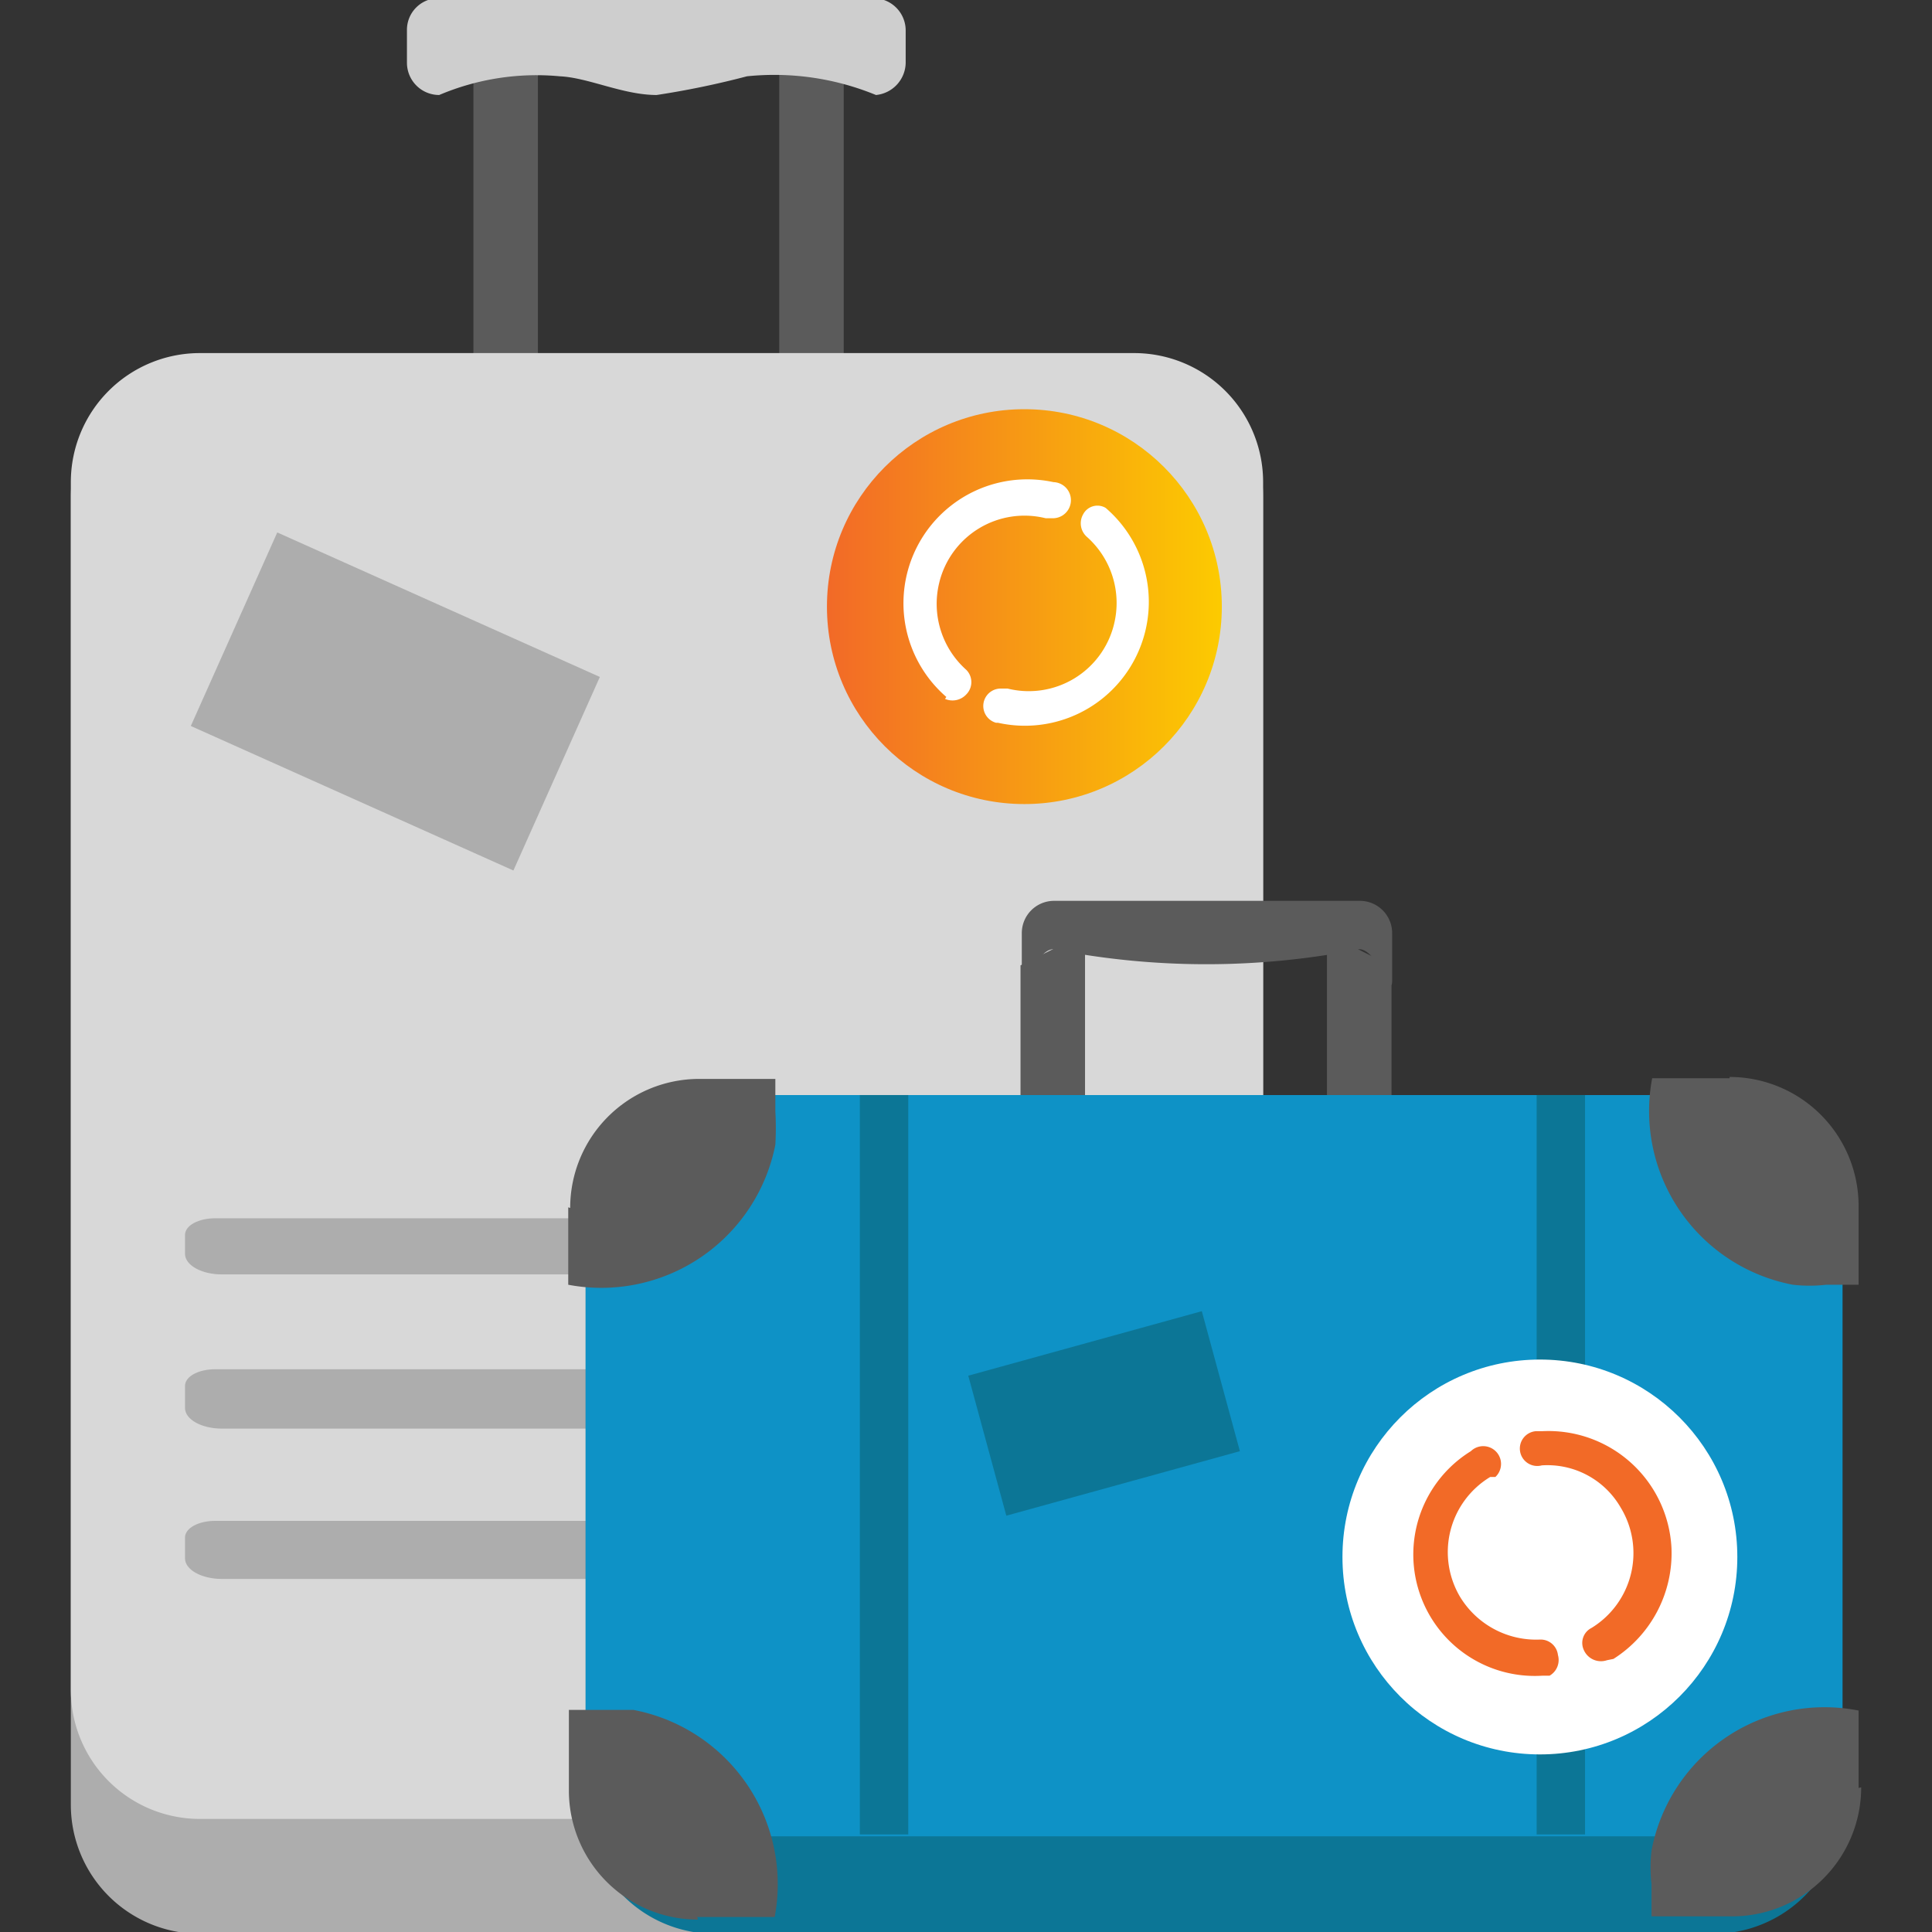 <svg xmlns="http://www.w3.org/2000/svg" xmlns:xlink="http://www.w3.org/1999/xlink" viewBox="0 0 110 110"><rect x="0" y="0" width="110" height="110" fill="#333333" stroke="none"/><defs><style>.a{fill:#5b5b5b}.b{fill:#adadad}.d{fill:#0c7696}.h{fill:#fff}</style><linearGradient id="a" x1="-4981.154" y1="-2711.477" x2="-4981.154" y2="-2733.92" gradientTransform="matrix(0 -1 -1 0 -2664.281 -4946.615)" gradientUnits="userSpaceOnUse"><stop offset="0" stop-color="#f26a27"/><stop offset="1" stop-color="#fccb00"/></linearGradient><linearGradient id="b" x1="46541.99" y1="-2752.102" x2="46558.41" y2="-2752.102" xlink:href="#a"/></defs><path class="a" d="M26.954 2.654h3.673v22.959h-3.673zm17.412 0h3.673v22.959h-3.673z"/><path class="b" d="M11.378 20.948H64.57a7.347 7.347 0 0 1 7.347 7.346v74.46a7.347 7.347 0 0 1-7.347 7.347H11.38a7.347 7.347 0 0 1-7.347-7.347v-74.46a7.347 7.347 0 0 1 7.346-7.346z"/><path d="M11.378 20.103H64.57a7.347 7.347 0 0 1 7.347 7.346v68.767a7.347 7.347 0 0 1-7.347 7.346H11.38a7.347 7.347 0 0 1-7.347-7.346V27.45a7.347 7.347 0 0 1 7.346-7.347z" fill="#d8d8d8"/><path class="a" d="M79.226 55l-3.673-1.837v24.759h3.673z"/><path class="b" d="M44.402 77.922h.955c1.14 0 2.094.514 2.094 1.175v.882c0 .772-1.102 1.36-2.461 1.36H12.627c-1.138 0-2.094-.515-2.094-1.176v-1.25c0-.55.772-.954 1.727-.954h27.33m4.812 8.559h.955c1.14 0 2.094.514 2.094 1.175v.845c0 .771-1.102 1.36-2.461 1.36H12.627c-1.138 0-2.094-.515-2.094-1.176v-1.176c0-.55.772-.955 1.727-.955h27.33"/><path class="a" d="M61.777 53.127l-3.673 1.836v22.922h3.673z"/><path class="b" d="M44.402 69.18h.955c1.14 0 2.094.514 2.094 1.175v.845c0 .771-1.102 1.359-2.461 1.359H12.627c-1.138 0-2.094-.514-2.094-1.176v-1.065c0-.55.772-.955 1.727-.955h27.33"/><path class="d" d="M40.692 64.073h56.864a7.347 7.347 0 0 1 7.347 7.347v31.334a7.347 7.347 0 0 1-7.347 7.347H40.692a7.347 7.347 0 0 1-7.347-7.347V71.53a7.347 7.347 0 0 1 7.347-7.347z"/><path d="M40.692 62.347h56.864a7.347 7.347 0 0 1 7.347 7.347v27.513a7.347 7.347 0 0 1-7.347 7.347H40.692a7.347 7.347 0 0 1-7.347-7.347V69.694a7.347 7.347 0 0 1 7.347-7.347z" fill="#0e92c6"/><path d="M49.876 5.41a15.208 15.208 0 0 0-7.347-1.066 49.112 49.112 0 0 1-5.143 1.065c-1.91 0-3.894-.992-5.51-1.065a14.18 14.18 0 0 0-6.87 1.065 1.837 1.837 0 0 1-1.836-1.837V1.736a1.8 1.8 0 0 1 1.762-1.837H49.73a1.837 1.837 0 0 1 1.836 1.837v1.836a1.873 1.873 0 0 1-1.69 1.837z" fill="#cecece"/><path class="d" d="M55.129 78.326l13.297-3.673 2.168 7.971-13.298 3.673z"/><circle cx="58.324" cy="34.539" r="11.241" fill="url(#a)"/><path class="h" d="M56.708 41.151a.992.992 0 0 1 .257-1.947h.404a4.996 4.996 0 0 0 6.054-3.642l.007-.031a5.033 5.033 0 0 0-1.542-4.96 1.029 1.029 0 0 1-.22-1.285.918.918 0 0 1 1.237-.394l.048.027a7.053 7.053 0 0 1-6.135 12.232zm-2.828-1.47a7.053 7.053 0 0 1 6.097-12.231 1.029 1.029 0 0 1 0 2.057h-.44a4.996 4.996 0 0 0-6.054 3.642l-.007.031a5.033 5.033 0 0 0 1.542 4.96.992.992 0 0 1 0 1.395 1.065 1.065 0 0 1-1.212.257z"/><path class="b" d="M15.786 30.315l18.367 8.228-4.922 11.02-18.367-8.228z"/><path class="a" d="M77.39 54.045a44.816 44.816 0 0 1-17.413 0c-1.028 0-1.8 2.828-1.8 1.8v-2.718a1.837 1.837 0 0 1 1.837-1.837h17.412a1.837 1.837 0 0 1 1.837 1.837v2.755c-.037.991-.845-1.837-1.874-1.837zm21.085 7.347h-4.408a10.065 10.065 0 0 0 8.008 11.755 8.301 8.301 0 0 0 1.91 0h1.836v-4.482a7.347 7.347 0 0 0-7.346-7.347zm7.346 40.407v-4.408a10.028 10.028 0 0 0-11.777 7.9l-.014.071a8.302 8.302 0 0 0 0 1.91v1.837h4.592a7.347 7.347 0 0 0 7.346-7.347zM32.353 68.74v4.408a10.102 10.102 0 0 0 11.792-7.972 16.561 16.561 0 0 0 0-1.91v-1.837H39.81a7.347 7.347 0 0 0-7.346 7.347zm7.347 40.407h4.408a10.102 10.102 0 0 0-8.044-11.792H32.39v4.592a7.347 7.347 0 0 0 7.347 7.347z"/><path class="d" d="M87.491 62.347h2.755v42.097h-2.755zm-38.534 0h2.755v42.097h-2.755z"/><circle class="h" cx="87.675" cy="88.648" r="11.241"/><path d="M91.495 94.526a1.065 1.065 0 0 1-1.322-.588.955.955 0 0 1 .44-1.249 4.996 4.996 0 0 0 1.654-6.869 4.812 4.812 0 0 0-4.482-2.388.992.992 0 1 1-.33-1.947h.367a7.016 7.016 0 0 1 7.346 6.67v.016a7.126 7.126 0 0 1-3.305 6.281zm-3.27.881h-.403a6.916 6.916 0 0 1-4.078-12.783 1.013 1.013 0 0 1 1.411 1.455l-.015.014h-.294a4.996 4.996 0 0 0-1.696 6.859l.007.01a5.07 5.07 0 0 0 4.518 2.388.992.992 0 0 1 1.028.882 1.029 1.029 0 0 1-.477 1.175z" fill="url(#b)"/></svg>